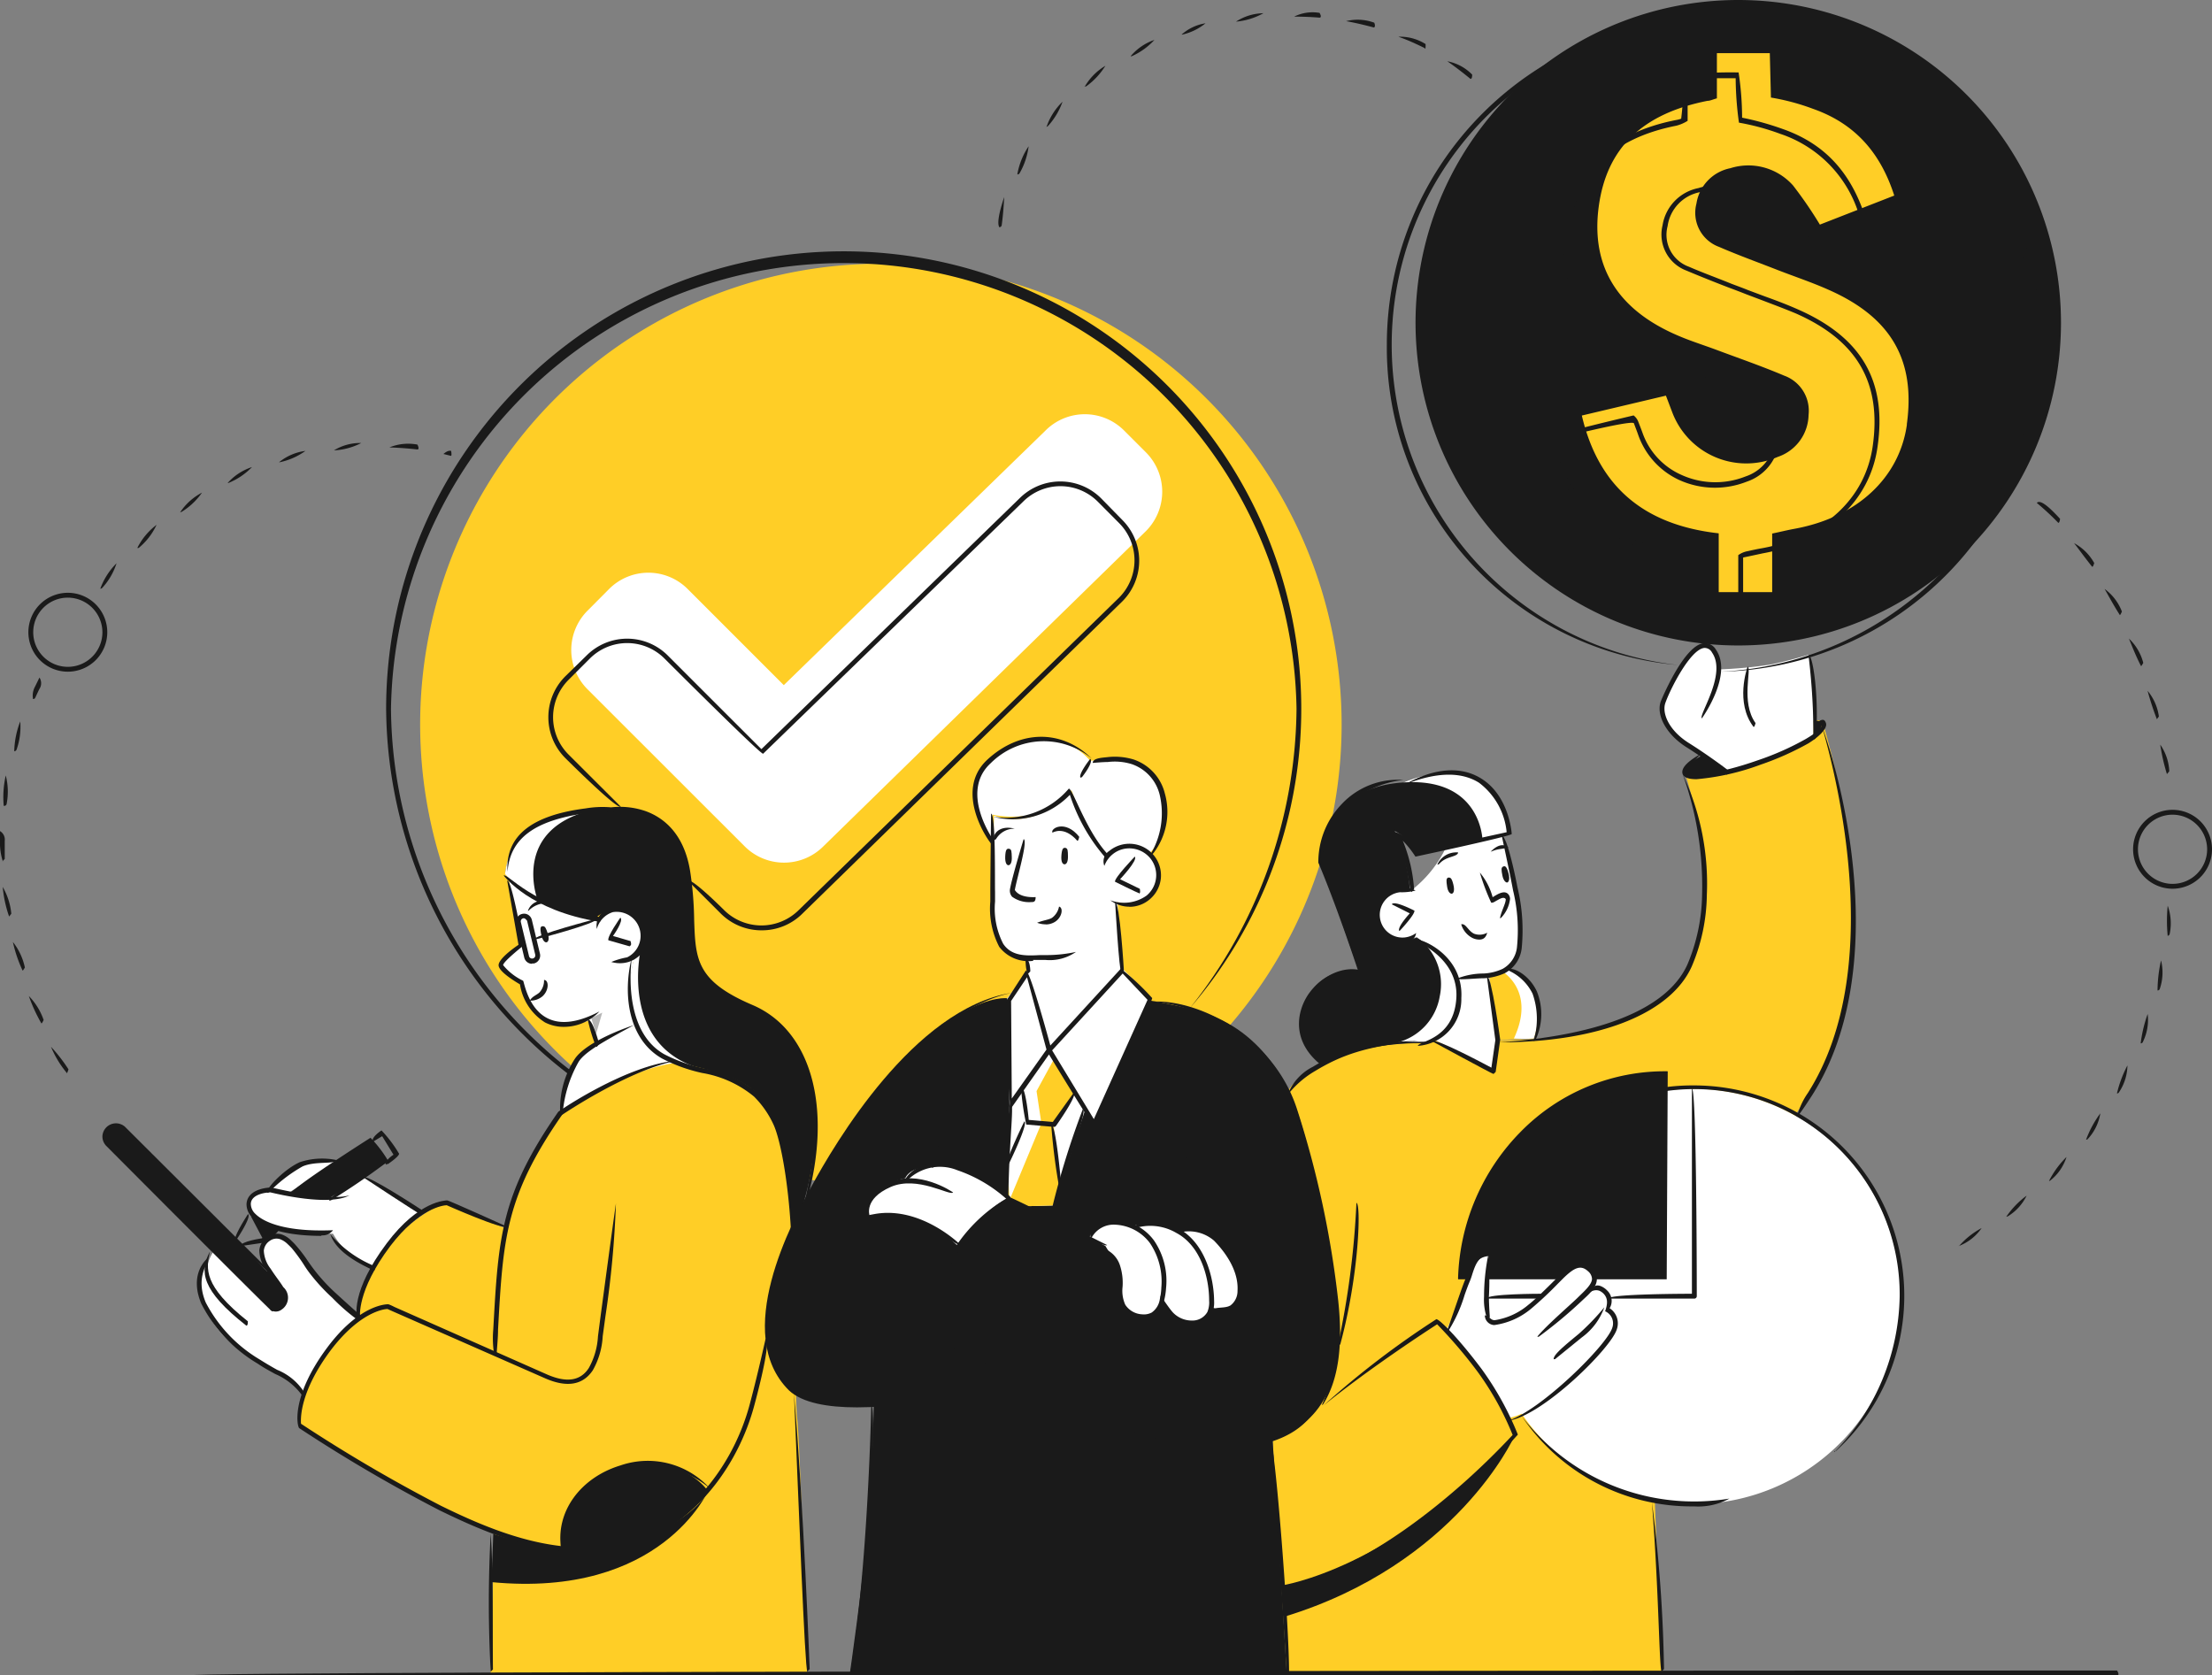 <svg id="Layer_1" data-name="Layer 1" xmlns="http://www.w3.org/2000/svg" xmlns:xlink="http://www.w3.org/1999/xlink" viewBox="0 0 195.69 148.21"><rect x="0" y="0" width="195.69" height="148.21" fill="#808080" stroke="none"/><defs><style>.cls-1{fill:none;}.cls-2{clip-path:url(#clip-path);}.cls-3{fill:#ffce26;}.cls-4{fill:#1a1a1a;}.cls-5{fill:#fff;}.cls-6{fill:#b5b5b5;}</style><clipPath id="clip-path" transform="translate(0 0)"><rect class="cls-1" width="195.69" height="148.21"/></clipPath></defs><g class="cls-2"><path class="cls-3" d="M118.69,64.08A40.76,40.76,0,1,1,77.93,23.33a40.76,40.76,0,0,1,40.76,40.75" transform="translate(0 0)"/><path class="cls-3" d="M59.91,94a31.84,31.84,0,0,0-10.35,4.44s-4,5.55-4.87,10.21l-5.45-2.27s-7.33,3.43-7.55,10.17c0,0-5.69,5.41-5.22,9.5,0,0,12.13,7.9,17.26,9.36L43.4,148h28s-.6-20.08-.87-22.47-.17-16.71-.77-20.51-.82-7-3.59-8.77-5.77-2-6.28-2.22" transform="translate(0 0)"/><path class="cls-3" d="M132.38,92s9,.34,13.71-3,4.51-6.67,4.72-10.65S149,68.17,149,68.17l1.64-1.36,2.07,1.5a29.55,29.55,0,0,0,5.5-2.07l2.19-1.2V63.77s.75-.25.91.31A73.66,73.66,0,0,1,163.72,76c.48,5.47,1.27,13.4-4.71,22.35L146.4,132.86,147,148H113.83l-1.25-20.72L114,96.42s1.28-2.23,6.21-3.62a27,27,0,0,1,3.45-.44,16.92,16.92,0,0,0,3.07-.49L132,94.7l.17-2.7Z" transform="translate(0 0)"/><path class="cls-4" d="M89.1,88.31s-5.56-.84-14.62,12.52-5.92,19.91-5.92,19.91.79,4.56,8.74,3.5c0,0-.09,5.86-.55,11S75.19,148,75.19,148h38.64l-1.25-20.72s5.52-1,5.76-8.17-2.58-17.56-3.21-19.63-2.61-8-8.71-9.9-14.69-2-17.32-1.27" transform="translate(0 0)"/><path class="cls-5" d="M60.86,52.13a4.91,4.91,0,0,0-7,0L52,54a4.92,4.92,0,0,0,0,7L65.86,74.85a4.92,4.92,0,0,0,7,0L101.36,47a4.93,4.93,0,0,0,0-7l-1.89-1.89a4.91,4.91,0,0,0-7,0L69.34,60.61Z" transform="translate(0 0)"/><path class="cls-5" d="M45,77.71l1.08,6S44.34,85,44.3,85.39s1.79,1.68,1.79,1.68.9,5.05,6.08,3.19l.56,2,3.51-1.4a15,15,0,0,1-.17-6A2.84,2.84,0,0,0,57,81.69c-.61-2.07-3.36-1.53-4-.47-.35.13-6-1.1-7.94-3.51" transform="translate(0 0)"/><path class="cls-5" d="M31.69,116.58s-3.51-2.88-4.75-4.93-2.38-2.58-3.32-1.92-.4,2.32.24,3.06,2.16,2.53.88,2.95c0,0-.33.41-1.22-.48s-4.59-4.61-4.59-4.61a3.92,3.92,0,0,0-.59,1.33s-.9.38-.7,2a8.27,8.27,0,0,0,4.15,5.74c2.9,1.82,4.91,2.88,5.08,3.76,0,0,1.91-4.74,4.82-6.86" transform="translate(0 0)"/><path class="cls-5" d="M99.32,85.8l-.46-6s2.61.92,3.52-1.57a2.44,2.44,0,0,0-2.64-3.36,3,3,0,0,0-1.83,1,15,15,0,0,1-3.18-5.89s-2.83,3.52-6.79,2.17c0,0-.14,5.85-.11,7.37s-.63,5,3.1,5.38v1.11l2,6.87Z" transform="translate(0 0)"/><path class="cls-5" d="M89.24,106a8.41,8.41,0,0,0-4.15-2.6c-2.58-.64-4.6-.13-5,.83,0,0-4,.73-3.29,3.5a6.45,6.45,0,0,1,3.94.1,10.36,10.36,0,0,1,4,2.39s2.27-3.2,4.43-4.22" transform="translate(0 0)"/><path class="cls-5" d="M96.37,109.46s.78-2,3.83-1a5.19,5.19,0,0,1,4.18.51,3.32,3.32,0,0,1,2.56.15c1.52.64,2.44,3.31,2.76,4.39s-.4,3-2.35,2.19c-.16,0-.37,1.46-2,1.32a3.33,3.33,0,0,1-2.43-1.94s-.45,1.62-1.87,1.4a2.13,2.13,0,0,1-1.9-1.67,14.71,14.71,0,0,0-.09-2.38c-.16-.4-1.27-2.21-1.27-2.21Z" transform="translate(0 0)"/><path class="cls-5" d="M133.15,74.33l1.32,7s1.14,4.78-2.72,5l.63,5.68-.27,2.77-5.3-2.85A3.58,3.58,0,0,0,129,89.07c.4-2.27-.18-3.69-1.52-4.67s-2.13-1.5-2.13-1.5-2.82,1-3.38-1.42,1.63-2.92,2.83-2.67a10.56,10.56,0,0,0,3-3.59,23.19,23.19,0,0,0,1.11-4s3.45,2,4.26,3.15" transform="translate(0 0)"/><path class="cls-5" d="M152.57,68.17l-3.77-2.6a3.56,3.56,0,0,1-1.7-3.35,13.78,13.78,0,0,1,3.29-5c.62-.24,1.49.2,1.64,1.45s0,.55,0,.55a38.43,38.43,0,0,0,4.66-.44c1.61-.34,3.34-.86,3.34-.86a44.17,44.17,0,0,1,.4,7.13,12.85,12.85,0,0,1-4.31,2.22c-2.48.7-3.57.91-3.57.91" transform="translate(0 0)"/><path class="cls-5" d="M37.17,107.35l-5-3.28-3.07,2-3.56-.55,4.29-2.77a6.08,6.08,0,0,0-3.2.3,29.87,29.87,0,0,0-3,2.27s-1.44.18-1.62,1.14,1,2,3,2.33a35.52,35.52,0,0,0,4.45.35,7.25,7.25,0,0,0,3.39,3s1.8-2.48,2.35-3,2-1.76,2-1.76" transform="translate(0 0)"/><polygon class="cls-5" points="90.94 85.94 89.1 88.31 89.31 97.79 89.02 105.72 90.62 106.71 93.19 106.64 96.01 98.16 96.76 99.48 101.79 88.22 98.73 85.1 90.94 85.94"/><polygon class="cls-3" points="92.9 92.8 90.56 96.42 90.93 99.26 89.31 102.33 89.15 105.8 90.62 106.71 93.19 106.64 93.74 104.98 93.68 104.29 93.19 99.26 95.1 96.76 92.9 92.8"/><path class="cls-5" d="M101.77,75.4a4.49,4.49,0,0,0,1.11-4.1c-.44-2.79-.94-4.5-6.44-4A5.49,5.49,0,0,0,91,65.5c-3.31.93-4.42,2.77-4.71,4.44s1.5,4.55,1.5,4.55l0-2.43s4.42,1.12,7-2.16c0,0,1.68,4.77,3.18,5.9,0,0,1.2-2,3.86-.4" transform="translate(0 0)"/><path class="cls-4" d="M71,106.71a24.2,24.2,0,0,0,1-9.28C71.38,93,69.52,90,66.36,89a7.08,7.08,0,0,1-5-4.8c-.4-1.57,0-5.41-.78-8.43s-3.31-4.4-6.49-4.17c0,0-8.68-.88-9.39,5.68,0,0,2.33,3,7.92,4a3.77,3.77,0,0,1,2.2-1,2.26,2.26,0,0,1,2.37,2.17,2.94,2.94,0,0,1-1,2.06,11.51,11.51,0,0,0-.38,4.22,6,6,0,0,0,4.3,5.26c2.51.71,6.6,1.19,7.93,4.29a24.22,24.22,0,0,1,1.89,7.94c0,1.55.11,2.63.11,2.63Z" transform="translate(0 0)"/><path class="cls-4" d="M22.24,107.68l1.06,2,1.48-1a16.18,16.18,0,0,1-2.36-1.18c-.15-.22-.18.17-.18.17" transform="translate(0 0)"/><path class="cls-4" d="M29,106.07l5.18-3.23-1.35-2-7.32,4.75a20.87,20.87,0,0,0,3.49.48" transform="translate(0 0)"/><path class="cls-4" d="M49.62,137a7.1,7.1,0,0,1,5.2-7.07c5.51-1.58,7.83,2,7.83,2s-3,3.81-6.51,4.53a29.79,29.79,0,0,1-6.52.59" transform="translate(0 0)"/><path class="cls-4" d="M23.62,112.47,11,99.85s-.87-.56-1.4,0,0,1.39,0,1.39l14.5,14.55a1.69,1.69,0,0,0,1-.36c.35-.34,0-1.1-.08-1.29s-1.34-1.67-1.34-1.67" transform="translate(0 0)"/><path class="cls-5" d="M56.24,90.85s-4.21,1.38-5,2.57-1.65,5-1.65,5S55.25,94.6,59.91,94a5.45,5.45,0,0,1-3.67-3.18" transform="translate(0 0)"/><polygon class="cls-6" points="52.31 90.06 53.28 89.58 52.73 91.48 52.31 90.06"/><path class="cls-4" d="M117,94.1s-2.55-1.5-1.56-5.08,4.76-3.18,4.76-3.18l-3.37-9.68s0-6.48,7.31-6.94a10.52,10.52,0,0,1,4.91-.82c2.27.35,3.92,2.39,4.41,5.11,0,.28-8.21,2.21-8.21,2.21s-.79-1.77-1.87-2.21a16.11,16.11,0,0,1,1.36,5.3s-2.74-.56-2.79,2,2.18,2.7,3.34,2.14c0,0,3.61,1.52,3.77,5a4.25,4.25,0,0,1-3,4.34,22.45,22.45,0,0,0-5.63.58A25.44,25.44,0,0,0,117,94.1" transform="translate(0 0)"/><path class="cls-3" d="M131.75,86.32l.76,5.68,3.16-.13a6.41,6.41,0,0,0,.26-3.65,5.85,5.85,0,0,0-2.43-2.58,2.93,2.93,0,0,1-1.75.68" transform="translate(0 0)"/><path class="cls-4" d="M182.33,28.55A28.55,28.55,0,1,1,153.78,0a28.55,28.55,0,0,1,28.55,28.55" transform="translate(0 0)"/><path class="cls-3" d="M168.7,37.55c-.66,4.74-4.44,8.24-10,9.24-.6.11-1.19.26-1.92.41v5.18h-4.73v-5.2c-6.81-.76-10.68-4.31-12.11-10.42L147.38,35c.19.5.38,1,.54,1.42a7,7,0,0,0,9.35,4A4,4,0,0,0,160,36.7a3.3,3.3,0,0,0-2.16-3.47c-2-.85-4.1-1.57-6.15-2.34-1.09-.4-2.2-.75-3.26-1.21-5.34-2.28-7.69-6.11-7-11.36s3.89-8.27,9.63-9.4c.23,0,.46-.12.83-.22v-4h4.68l.1,3.93a19.89,19.89,0,0,1,3.73,1c3.81,1.34,6,4,7.18,7.67L161,19.87a36.42,36.42,0,0,0-2.38-3.47,5.29,5.29,0,0,0-5.54-1.52,3.78,3.78,0,0,0-3,3.13,3.21,3.21,0,0,0,2,3.83c1.73.75,3.51,1.39,5.27,2.08,1.48.57,3,1.08,4.43,1.72,5.53,2.44,7.7,6.22,6.91,11.91" transform="translate(0 0)"/><path class="cls-5" d="M168.15,114.68a18.37,18.37,0,1,1-18.37-18.36,18.37,18.37,0,0,1,18.37,18.36" transform="translate(0 0)"/><path class="cls-4" d="M129,113.17l18.45,0,.09-18.4a17.86,17.86,0,0,0-13,5.34,19.25,19.25,0,0,0-5.55,13" transform="translate(0 0)"/><path class="cls-5" d="M128,117.56s.86-1.7,1.43-3.23.79-3.08,2.25-3.21c0,0-.21,3.19-.16,4s-.19,1.9.86,1.74a7,7,0,0,0,3.95-2.14c1.52-1.49,2.68-3.27,4-2.69a1.11,1.11,0,0,1,.58,1.68,2.13,2.13,0,0,1,1.33.77,1,1,0,0,1-.18,1.37,1.38,1.38,0,0,1,.9,1.18c0,.84-.81,2-2.66,3.74s-4.76,4.31-6.82,4.66c0,0-1.45-2.59-2.66-4.37a28.63,28.63,0,0,0-3-3.52Z" transform="translate(0 0)"/><path class="cls-4" d="M133.93,127.14s-5.09,11.24-20.31,15.88l-.26-2.76s9.86-1.42,20.57-13.12" transform="translate(0 0)"/><path class="cls-4" d="M62.65,131.87s-4.13,9.54-19.17,8.09l.16-4.27s5.07,1.8,9.42,1.31,8.55-3,9.59-5.13" transform="translate(0 0)"/><path class="cls-4" d="M152.64,68.31l-2-1.5s-1.91.9-1.64,1.59,3.6-.09,3.6-.09" transform="translate(0 0)"/><path class="cls-4" d="M160.45,63.77l0,1.39s.73-.64.73-1.08-.77-.31-.77-.31" transform="translate(0 0)"/><path class="cls-5" d="M52.74,71.61c-2.46,0-7.53.77-8.06,5.71a10,10,0,0,0,2.87,2.26s-2.44-6.4,5.19-8" transform="translate(0 0)"/><path class="cls-5" d="M62.51,94.66c-7.82-1.77-5.84-10.58-5.84-10.58-.35.37-.53.53-.53.53a11.51,11.51,0,0,0-.38,4.22,6,6,0,0,0,4.3,5.26c1.06.3,2.4.56,3.7,1a5.32,5.32,0,0,0-1.25-.42" transform="translate(0 0)"/><path class="cls-5" d="M129.06,68.4a10.52,10.52,0,0,0-4.91.82c6.9-.47,7,5.08,7,5.08l2.34-.51c-.52-3-2.17-5-4.44-5.39" transform="translate(0 0)"/><path class="cls-5" d="M129.07,87.86c-.16-3.44-3.77-5-3.77-5a5.14,5.14,0,0,1,2.07,5.28,5.08,5.08,0,0,1-3.83,4.1c1.4-.11,2.57-.08,2.57-.08a4.25,4.25,0,0,0,3-4.34" transform="translate(0 0)"/><path class="cls-5" d="M133.93,91.87a14.43,14.43,0,0,0,1.74,0,6.41,6.41,0,0,0,.26-3.65,5.86,5.86,0,0,0-2.43-2.57A3.55,3.55,0,0,1,133,86c.67.47,2.63,2.25.92,5.89" transform="translate(0 0)"/><polygon class="cls-5" points="93.19 93.79 91.7 96.52 92.13 99.38 89.31 106.16 89.1 102.4 90.81 99.22 90.46 96.25 92.85 92.95 93.19 93.79"/><path class="cls-4" d="M120.21,86.06c-2.13-6.42-3.56-9.7-3.58-9.74a7.4,7.4,0,0,1,2.05-5.17A6.8,6.8,0,0,1,124.16,69,8.64,8.64,0,0,0,119,71.44,7,7,0,0,0,117,76.18c.15.36,1.54,3.64,3.38,9.6-.16.28-.18.28-.21.28" transform="translate(0 0)"/><path class="cls-4" d="M129.23,86.62h-.46a6.42,6.42,0,0,1,2.48-.5,4.49,4.49,0,0,0,1.68-.41,2.49,2.49,0,0,0,1.28-2,14.93,14.93,0,0,0-.35-4.93c-.26-1.42-1-4.8-1-4.84.42-.06,1.16,3.34,1.38,4.53a16.24,16.24,0,0,1,.39,5.31,2.86,2.86,0,0,1-1.5,2.31,5.12,5.12,0,0,1-1.84.45c-.58,0-1.38.09-2.06.09" transform="translate(0 0)"/><path class="cls-4" d="M128.13,77.63c.17,0,.29,0,.44.6s0,.82-.14.83-.34-.16-.41-.64-.1-.72.11-.79" transform="translate(0 0)"/><path class="cls-4" d="M133,76.65c.16-.06.29,0,.45.58s0,.82-.11.84-.34-.15-.43-.63-.13-.71.09-.79" transform="translate(0 0)"/><path class="cls-4" d="M131.88,75.34c.77-.79,1.27-.59,1.57-.4-.48.21-.82.09-1.49.38a.13.13,0,0,1-.08,0" transform="translate(0 0)"/><path class="cls-4" d="M127.15,76.5A1.84,1.84,0,0,1,129,75.41c-.06.42-1.07.31-1.66,1a.22.22,0,0,1-.17.07" transform="translate(0 0)"/><path class="cls-4" d="M124.07,83.37a2.44,2.44,0,1,1,1.16-4.59,4.72,4.72,0,0,1-1.36.15,2,2,0,1,0,.41,4,2.12,2.12,0,0,0,1-.39.93.93,0,0,1-1,.81h-.25" transform="translate(0 0)"/><path class="cls-4" d="M123.78,82.34c-.16-.36.94-1.54.94-1.54L123.13,80c.2-.38,2,.56,2,.56.06.33-1.24,1.72-1.24,1.72a.18.18,0,0,1-.15.07" transform="translate(0 0)"/><path class="cls-4" d="M132.11,95c-.1,0-5.4-2.88-5.4-2.88.2-.38,5.23,2.33,5.23,2.33l.35-2.44-.75-5.65c.42-.06,1.18,5.62,1.18,5.62s-.4,2.84-.4,2.84c-.15.17-.18.18-.21.18" transform="translate(0 0)"/><path class="cls-4" d="M117,94.31c-2.53-1.92-2.4-4.33-1.47-6s3.22-3.13,5.23-2.36a5.08,5.08,0,0,0-4.86,2.57,4,4,0,0,0,1.23,5.38c0,.35-.06.38-.13.38" transform="translate(0 0)"/><path class="cls-4" d="M135.67,92.08a6.65,6.65,0,0,0-.09-4.18,4.35,4.35,0,0,0-2.21-2.08c.21-.38,1.83.23,2.6,1.9a5.39,5.39,0,0,1-.1,4.22.2.2,0,0,1-.2.14" transform="translate(0 0)"/><path class="cls-4" d="M125.43,92.52c.12-.43,3.2-.58,3.41-4.25S125,83.15,125,83.14c.18-.39,4.51,1.11,4.28,5.15a4.13,4.13,0,0,1-3.83,4.23Z" transform="translate(0 0)"/><path class="cls-4" d="M132.7,81.24c.09-.6.52-1.31.51-1.7-.18-.26-.56,0-.77.11s-.36.24-.52.2a19.17,19.17,0,0,1-1-2.66,5.7,5.7,0,0,1,1.13,2.18c.46-.29,1-.61,1.34-.31a.63.63,0,0,1,.2.47,2.91,2.91,0,0,1-.78,1.65.24.24,0,0,1-.15.06" transform="translate(0 0)"/><path class="cls-4" d="M130.89,83.12a1.44,1.44,0,0,1-.62-.14,2,2,0,0,1-1-1.21c.41-.11.6.58,1.14.83a1.38,1.38,0,0,0,1.16-.09c-.14.53-.44.61-.72.61" transform="translate(0 0)"/><path class="cls-4" d="M29.11,106.23c-.11-.39,4.72-3.46,4.72-3.46l-1-1.64-7.13,4.52c-.23-.36,7.08-5,7.08-5a11,11,0,0,1,1.57,2.06,60.78,60.78,0,0,1-5.08,3.48.27.27,0,0,1-.12,0" transform="translate(0 0)"/><path class="cls-4" d="M34.13,103.05c-.12-.39.68-.9.68-.9l-1-1.64L33,101c-.23-.36.75-1,.75-1a11.45,11.45,0,0,1,1.56,2.07c-.06.29-1,.91-1,.91l-.11,0" transform="translate(0 0)"/><path class="cls-4" d="M21.28,110.24c0-.43,1.88-.69,1.88-.69l1.56-1c.23.37-1.37,1.38-1.37,1.38s-2.05.3-2.05.3h0" transform="translate(0 0)"/><path class="cls-4" d="M20.81,109.73c-.18-.33,1.13-2.33,1.13-2.33.35.23-1,2.24-1,2.24a.21.21,0,0,1-.18.09" transform="translate(0 0)"/><path class="cls-4" d="M28.46,109.33c-3.92,0-5.5-1-6.1-1.58a1.66,1.66,0,0,1-.55-1.24c.08-1.42,2.09-1.46,2.18-1.46s5.05,1.26,6.93.69c-1.82,1-6.49-.14-7-.26-.21,0-1.68.1-1.73,1a1.22,1.22,0,0,0,.42.92c.49.49,2.14,1.62,6.85,1.43a1.15,1.15,0,0,1-1.05.45" transform="translate(0 0)"/><path class="cls-4" d="M23.62,105.51c-.07-.44,1.64-2.16,2.93-2.71a6.28,6.28,0,0,1,3.21-.18c-.11.41-1.86.06-3,.57a13.17,13.17,0,0,0-2.94,2.26.25.25,0,0,1-.16.06" transform="translate(0 0)"/><path class="cls-4" d="M37.17,107.4c-.11,0-5-3.23-5-3.23.23-.36,5.1,2.84,5.1,2.84,0,.36,0,.39-.12.39" transform="translate(0 0)"/><path class="cls-4" d="M33,112.36c-2.17-1-3.38-2-3.78-3.18A10.24,10.24,0,0,0,33.13,112c.07.36,0,.41-.09.41" transform="translate(0 0)"/><path class="cls-4" d="M47.07,85.26a.71.71,0,0,1-.69-.55l-.72-3a.71.71,0,0,1,.53-.86.69.69,0,0,1,.54.08.75.75,0,0,1,.32.44l.72,3a.72.72,0,0,1-.53.86l-.17,0m-.71-4c-.22,0-.32.19-.28.35l.72,3a.28.28,0,0,0,.34.21.28.28,0,0,0,.21-.34l-.72-3c-.17-.2-.22-.21-.27-.21" transform="translate(0 0)"/><path class="cls-4" d="M47.2,83.15c-.05-.42,5.6-1.87,5.6-1.87.1.41-5.55,1.86-5.55,1.86h0" transform="translate(0 0)"/><path class="cls-4" d="M43.41,147.87a112.59,112.59,0,0,1,0-12.19c.25,3.53.16,8.45.2,12l-.21.22" transform="translate(0 0)"/><path class="cls-4" d="M43.73,119.89a8.91,8.91,0,0,1-.09-2.31c.45-8.17.66-11.9,5.75-19.23.3-.22,6.06-4.13,10.5-4.53-4.13.8-9.7,4.49-10.17,4.81-5,7.21-5.21,10.9-5.66,19,0,.66-.07,1.35-.12,2.08a.21.21,0,0,1-.21.2" transform="translate(0 0)"/><path class="cls-4" d="M71.42,147.87c-.22-.35-.76-14.7-1.18-24.64.85,9.92,1.38,24.27,1.39,24.42l-.21.22" transform="translate(0 0)"/><path class="cls-4" d="M51.68,137.33c-4.61,0-9-1.87-12.81-3.73a135.18,135.18,0,0,1-12.41-7.27c-.22-.32-.64-2.94,2.52-7.16,2.85-3.8,5.24-3.79,5.35-3.79s.57.24.57.24l13.45,5.95c1.76.78,3,.6,3.74-.55a6.47,6.47,0,0,0,.81-2.8l.23-1.77c.44-3.27.89-6.66,1.36-10a87.29,87.29,0,0,1-.93,10l-.24,1.76a6.82,6.82,0,0,1-.87,3c-.88,1.33-2.32,1.57-4.27.7L34.73,116l-.45-.2c-.3,0-2.44.26-5,3.62-2.72,3.63-2.69,6-2.65,6.53a136.5,136.5,0,0,0,12.39,7.26c3.91,1.92,8.55,3.86,13.31,3.67,7.43-.32,12.39-6.59,14-12.66.73-2.73,1.39-5.76,1.4-5.79.41.13-.26,3.16-1,5.9-1.66,6.22-6.75,12.65-14.4,13l-.71,0" transform="translate(0 0)"/><path class="cls-4" d="M31.69,116.79c-.23-.27-.64-2.59,2.52-6.8,2.86-3.81,5.24-3.79,5.36-3.8s5.21,2.29,5.21,2.29c-.17.39-5.26-1.86-5.26-1.86-.3,0-2.44.26-5,3.62-3,4-2.67,6.28-2.66,6.3-.19.25-.2.25-.21.25" transform="translate(0 0)"/><path class="cls-4" d="M46.7,80.59a1.3,1.3,0,0,1,2-.66,2.19,2.19,0,0,0-1.89.59.19.19,0,0,1-.15.07" transform="translate(0 0)"/><path class="cls-4" d="M70.89,107.4c2.46-8.72.74-15.88-4.48-18.11s-5.3-4.37-5.41-7.91a31.55,31.55,0,0,0-.36-4.28c-1-6.08-6.31-5.29-6.53-5.25a9,9,0,0,0-2.21.08c-4.62.64-6.78,2.24-7,5.19-.2-3.18,2.14-5,6.93-5.61a8.85,8.85,0,0,1,2.23-.09,6.94,6.94,0,0,1,3.07.34c1.48.54,3.36,1.88,3.92,5.27a30.89,30.89,0,0,1,.36,4.33c.12,3.5.18,5.42,5.15,7.54,5.45,2.32,7.26,9.69,4.52,18.35a.21.21,0,0,1-.2.15" transform="translate(0 0)"/><path class="cls-4" d="M49.9,90.84a3.64,3.64,0,0,1-1.68-.39A4.85,4.85,0,0,1,46,87.08c-.63-.37-1.87-1.16-1.89-1.68s1.14-1.4,1.76-1.82l-1-5.68c.42-.08,1.43,5.75,1.43,5.75-1,.81-1.79,1.52-1.79,1.73a5.13,5.13,0,0,0,1.77,1.38c.1.17.45,2.45,2.14,3.31,1.17.6,2.72.4,4.61-.59a4.35,4.35,0,0,1-3.13,1.36" transform="translate(0 0)"/><path class="cls-4" d="M48,81.94c-.17,0-.25.13-.12.73s.36.74.5.68.23-.3.08-.76-.23-.68-.46-.65" transform="translate(0 0)"/><path class="cls-4" d="M46.87,88.52c.21-.38.59-.48.85-.72a1.56,1.56,0,0,0,.41-1.11c.43,0,.46.89-.12,1.43a1.65,1.65,0,0,1-1.14.4" transform="translate(0 0)"/><path class="cls-4" d="M54.85,85.21a2.87,2.87,0,0,1-.77-.11,6.75,6.75,0,0,1,1.4-.41,2.12,2.12,0,0,0-1.26-4,2.13,2.13,0,0,0-1.42,1.49,1.64,1.64,0,0,1,1.29-1.9,2.52,2.52,0,0,1,1.94.18,2.59,2.59,0,0,1,1.25,1.49A2.55,2.55,0,0,1,55.6,85.1a2.72,2.72,0,0,1-.75.11" transform="translate(0 0)"/><path class="cls-4" d="M55.72,83.72l-1.9-.54c-.12-.33,1.06-2,1.06-2,.34.25-.65,1.62-.65,1.62l1.55.45c.12.36,0,.42-.06.42" transform="translate(0 0)"/><path class="cls-4" d="M49.57,98.69a8.09,8.09,0,0,1,1.27-5c.92-1.4,4-2.6,5.23-3C53.66,92,51.78,93,51.19,93.93a11.14,11.14,0,0,0-1.41,4.56.22.22,0,0,1-.21.2" transform="translate(0 0)"/><path class="cls-4" d="M70,109.36c-.21-4.48-.9-8.34-1.54-9.81A8.48,8.48,0,0,0,66.7,97a9.73,9.73,0,0,0-4.58-2.08,14.35,14.35,0,0,1-3.55-1.28c-3-1.7-3.49-5.71-2.68-8.92-.36,3.16.11,7,2.89,8.55a14,14,0,0,0,3.44,1.23A10.18,10.18,0,0,1,67,96.65a8.74,8.74,0,0,1,1.84,2.73,30,30,0,0,1,1.36,9.77.21.21,0,0,1-.21.21" transform="translate(0 0)"/><path class="cls-4" d="M53,81.54c-6.15-1-8.35-4-8.44-4.09.37-.22,2.55,2.75,8.47,3.67.16.35.07.42,0,.42" transform="translate(0 0)"/><path class="cls-4" d="M52.73,92.6A15.25,15.25,0,0,1,52,90.2c.42-.1,1,2.13,1,2.13-.17.26-.19.27-.21.27" transform="translate(0 0)"/><path class="cls-4" d="M31.69,116.8a17.16,17.16,0,0,1-2.3-2,16.82,16.82,0,0,1-1.86-2c-.25-.31-.47-.63-.7-1a15.17,15.17,0,0,0-1-1.36c-.12-.13-.24-.25-.37-.37a1.92,1.92,0,0,0-.69-.45,1,1,0,0,0-.89.14,1.17,1.17,0,0,0-.54.88,2.78,2.78,0,0,0,.59,1.58c.17.26.34.51.52.76s.42.57.61.88a1.26,1.26,0,0,1-.16,2,.84.84,0,0,1-1,0,3,3,0,0,0,.76-.34.79.79,0,0,0,.15-1.29c-.27-.43-.47-.72-.67-1s-.37-.52-.54-.78a3.2,3.2,0,0,1-.66-1.84,1.63,1.63,0,0,1,.74-1.21,1.43,1.43,0,0,1,1.26-.19,2.19,2.19,0,0,1,.84.55,4.89,4.89,0,0,1,.39.4,13,13,0,0,1,1.07,1.4c.22.32.45.64.69.94a15.89,15.89,0,0,0,1.81,1.93c1.77,1.62,2.12,1.9,2.14,1.91,0,.36-.07.39-.13.39" transform="translate(0 0)"/><path class="cls-4" d="M21.79,117.27c-4-3.13-4.15-4.82-3.22-6.55-.33,1.51-.63,3,3.36,6.17,0,.35-.07.38-.14.38" transform="translate(0 0)"/><path class="cls-4" d="M26.87,123.65a5.68,5.68,0,0,0-2.52-2.1c-.45-.25-1-.54-1.54-.91a13.09,13.09,0,0,1-5-5.31c-1.13-2.68.52-4,.54-4,.21.38-1.14,1.51-.15,3.89A12.66,12.66,0,0,0,23,120.28c.57.36,1.07.65,1.52.9a5.1,5.1,0,0,1,2.5,2.16c-.13.3-.16.31-.19.31" transform="translate(0 0)"/><path class="cls-4" d="M49.66,137.08c-.58-3.32,1.7-6.37,5.22-7.44a7.41,7.41,0,0,1,7.94,2.05A8.22,8.22,0,0,0,55,130.05c-3.26,1-5.47,3.91-5.13,6.79-.19.24-.2.24-.21.24" transform="translate(0 0)"/><path class="cls-4" d="M149.89,114.88h-7.6c0-.43,7.39-.43,7.39-.43V96.28c.43,0,.43,18.38.43,18.38a.22.22,0,0,1-.22.22" transform="translate(0 0)"/><path class="cls-4" d="M136.32,114.88h-4.81c0-.43,4.81-.43,4.81-.43.22.33.12.43,0,.43" transform="translate(0 0)"/><path class="cls-4" d="M162.29,128.45a20.15,20.15,0,0,0,5.77-13.79,18.17,18.17,0,0,0-36-3.64,17.88,17.88,0,0,1,17.81-15,18.61,18.61,0,0,1,12.55,32.34.27.27,0,0,1-.15,0" transform="translate(0 0)"/><path class="cls-4" d="M131.58,116.7a5,5,0,0,1-.29-2,18.56,18.56,0,0,1,.38-3.72,27.28,27.28,0,0,1,.05,3.72c0,.74.08,1.8.08,1.81-.21.23-.21.23-.22.23" transform="translate(0 0)"/><path class="cls-4" d="M149.89,133.26a18.12,18.12,0,0,1-15.28-8A19.19,19.19,0,0,0,153,132.57a5.78,5.78,0,0,1-3.14.69" transform="translate(0 0)"/><path class="cls-4" d="M154,54.54h-4.74a45.42,45.42,0,0,1-.21-5.23c-6.67-.8-10.63-4.25-12.11-10.56.16-.26,7.58-2,7.58-2a1.28,1.28,0,0,1,.42.57c.13.34.26.66.38,1A6.38,6.38,0,0,0,148.73,42a7.24,7.24,0,0,0,5.69.15,3.83,3.83,0,0,0,2.63-3.53,3.1,3.1,0,0,0-2-3.26c-1.44-.6-2.93-1.15-4.38-1.68L148.88,33l-1.13-.4c-.71-.25-1.44-.51-2.15-.81-5.42-2.32-7.82-6.22-7.14-11.59.66-5.21,4-8.43,9.8-9.58a2.5,2.5,0,0,0,.47-.12,26.75,26.75,0,0,0,.19-3.87,38,38,0,0,1,4.89-.22,27.24,27.24,0,0,1,.31,4,25.46,25.46,0,0,1,3.59,1c3.65,1.28,6,3.76,7.31,7.8-.12.27-6.69,2.77-6.69,2.77a5.48,5.48,0,0,1-1-1.22,18.63,18.63,0,0,0-1.62-2.31A5.1,5.1,0,0,0,150.39,17a3.56,3.56,0,0,0-2.86,3,3,3,0,0,0,1.87,3.59c1.24.54,2.52,1,3.77,1.51.5.19,1,.37,1.49.57l1.5.56c1,.36,2,.74,2.94,1.16,5.61,2.48,7.84,6.34,7,12.14-.66,4.8-4.56,8.41-10.15,9.42l-1.26.27-.48.1v5a.22.22,0,0,1-.21.22m-4.52-.43h4.3v-5a2,2,0,0,1,.82-.35c.45-.1.86-.19,1.27-.26,5.49-1,9.16-4.39,9.81-9.07.78-5.58-1.38-9.3-6.78-11.69-1-.42-2-.79-2.91-1.14l-1.51-.57c-.5-.2-1-.39-1.49-.57-1.25-.48-2.55-1-3.79-1.52a3.41,3.41,0,0,1-2.12-4,4,4,0,0,1,3.17-3.3A5.5,5.5,0,0,1,156,18.21a19.41,19.41,0,0,1,1.67,2.35c.2.33.41.66.64,1l6.21-2.37a10.87,10.87,0,0,0-7-7.34,20.84,20.84,0,0,0-3.68-1,29.72,29.72,0,0,1-.29-3.93h-4.25v3.77a3.59,3.59,0,0,1-1,.43c-5.64,1.11-8.82,4.21-9.45,9.22s1.66,8.9,6.88,11.13c.69.3,1.42.56,2.12.8l1.14.41,1.76.65c1.45.54,3,1.09,4.4,1.7a3.48,3.48,0,0,1,2.28,3.68,4.25,4.25,0,0,1-2.9,3.9,7.66,7.66,0,0,1-6-.16,6.91,6.91,0,0,1-3.61-4c-.11-.32-.24-.64-.37-1s-7.13,1.43-7.13,1.43c1.48,6,5.37,9.33,11.88,10a49.8,49.8,0,0,1,.19,5.21" transform="translate(0 0)"/><path class="cls-4" d="M118.36,119A75,75,0,0,0,120,106.41c.42.07.25,6.26-1.41,12.45a.21.21,0,0,1-.2.16" transform="translate(0 0)"/><path class="cls-4" d="M147,147.87c-.22-.28-.23-6.88-.86-15a130.36,130.36,0,0,1,1.07,14.78Z" transform="translate(0 0)"/><path class="cls-4" d="M113.52,140.45c7-1.43,15-7.82,20.3-13.51a26,26,0,0,0-3.1-5.59,42.06,42.06,0,0,0-3.58-4.2c-.89.58-5.83,3.78-10.07,7.2a77.79,77.79,0,0,1,10-7.65c.27,0,1.88,1.58,4,4.4a26.86,26.86,0,0,1,3.21,5.81c-5.36,6-13.59,12.52-20.72,13.53h0" transform="translate(0 0)"/><path class="cls-4" d="M114,96.63a4.59,4.59,0,0,1,2.15-2.26c2.3-1.4,4.66-2.27,9.31-2.27-4.55.42-6.85,1.27-9.09,2.63a8.47,8.47,0,0,0-2.21,1.83.2.2,0,0,1-.16.07" transform="translate(0 0)"/><path class="cls-4" d="M132.59,92.21c6.68-.43,14.59-2.13,16.71-6.93a16.42,16.42,0,0,0,1.28-6.13,29.3,29.3,0,0,0-1.72-10.67A22.74,22.74,0,0,1,151,79.16a16.65,16.65,0,0,1-1.32,6.3c-1.87,4.23-8.27,6.75-17.1,6.75" transform="translate(0 0)"/><path class="cls-4" d="M159,98.7a6.36,6.36,0,0,1,.93-2c6.86-10.76,2.66-27.66,1.21-32.59,2.28,6.25,5.91,22.21-.85,32.82-.32.49-.69,1.07-1.12,1.65a.21.21,0,0,1-.17.09" transform="translate(0 0)"/><path class="cls-4" d="M152.75,68.52c-.15-.06-1.81-1.32-3.57-2.43s-2.71-2.85-2.24-4.08c0,0,2-4.9,3.77-5.11a1.14,1.14,0,0,1,1.1.58c1.5,2.17-1.14,5.92-1.25,6.07-.32-.28,2.23-3.91.9-5.82a.74.74,0,0,0-.7-.41c-1.24.15-3,3.65-3.42,4.84-.34.89.27,2.44,2.07,3.57s3.45,2.39,3.47,2.41c0,.35-.07.38-.13.38" transform="translate(0 0)"/><path class="cls-4" d="M160.43,65.41a59.42,59.42,0,0,0-.44-7.47c.43,0,.94,4,.66,7.28a.22.22,0,0,1-.22.19" transform="translate(0 0)"/><path class="cls-4" d="M133.44,125.67c2.82-.87,8.75-6.68,9.2-8.23A1.16,1.16,0,0,0,142,116c.25-.71.23-1.16-.12-1.54a1.22,1.22,0,0,0-.4-.28.88.88,0,0,0-.78.12c.21-.61.59-.66.93-.52a1.67,1.67,0,0,1,.56.39,1.26,1.26,0,0,1,.21,1.56,1.59,1.59,0,0,1,.64,1.85c-.48,1.66-6.52,7.63-9.58,8.1h0" transform="translate(0 0)"/><path class="cls-4" d="M136,118.25c.7-.9,2.94-2.83,3.56-3.44s1.28-1.18,1.28-1.69a.94.94,0,0,0-.35-.66c-.66-.61-1.24-.29-2.14.57l-.51.51a31.55,31.55,0,0,1-2.37,2.22,6.42,6.42,0,0,1-3.28,1.46.87.87,0,0,1-.83-.86c.43.06.46.41.86.43a6,6,0,0,0,3-1.37c.62-.48,1.65-1.5,2.33-2.18.21-.22.39-.4.51-.51.66-.63,1.64-1.58,2.73-.58a1.32,1.32,0,0,1,.48,1c0,.7-.66,1.31-1.14,1.75a40.6,40.6,0,0,1-4,3.35.27.27,0,0,1-.12,0" transform="translate(0 0)"/><path class="cls-4" d="M128,117.77c.36-1,.81-2.33,1.17-3.36.17-.48.32-.89.45-1.21a5.5,5.5,0,0,0,.21-.58c.26-.8.61-1.92,1.88-1.71-.92.29-1.17.9-1.47,1.84a6.32,6.32,0,0,1-.22.62c-.13.3-.28.71-.45,1.19a13,13,0,0,1-1.4,3.12.22.22,0,0,1-.17.09" transform="translate(0 0)"/><path class="cls-4" d="M137.46,120.28c-.13-.38,1-1.28,2.22-2.29a21,21,0,0,0,2.25-2.34,5.62,5.62,0,0,1-2,2.67l-2.35,1.91a.24.24,0,0,1-.14,0" transform="translate(0 0)"/><path class="cls-4" d="M150.06,68.93c-.63,0-1.08-.13-1.2-.45-.17-.51.38-1.11,1.71-1.85-1.4,1.27-1.32,1.66-1.3,1.7.12.34,2.44.27,6.29-1.09a24.6,24.6,0,0,0,4.18-1.86c1.25-.73,1.44-1.13,1.41-1.23s-.06-.19-.52-.17c.62-.44.79-.36.91,0S161.19,65,160,65.75a25.53,25.53,0,0,1-4.26,1.9,21.53,21.53,0,0,1-5.64,1.28" transform="translate(0 0)"/><path class="cls-4" d="M155.13,64.3c-1.64-2.14-.57-5.2-.52-5.33.39.17-.64,3.13.7,5-.09.32-.13.34-.18.34" transform="translate(0 0)"/><path class="cls-4" d="M192.19,78.62a3.49,3.49,0,1,1,3.5-3.49,3.49,3.49,0,0,1-3.5,3.49m0-6.55a3.06,3.06,0,1,0,3.07,3.06,3.07,3.07,0,0,0-3.07-3.06" transform="translate(0 0)"/><path class="cls-4" d="M6,59.42a3.49,3.49,0,1,1,3.49-3.49A3.49,3.49,0,0,1,6,59.42m0-6.55a3.06,3.06,0,1,0,3.06,3.06A3.07,3.07,0,0,0,6,52.87" transform="translate(0 0)"/><path class="cls-4" d="M187.29,148.21H16.77c0-.43,170.52-.43,170.52-.43.21.34.12.43,0,.43" transform="translate(0 0)"/><path class="cls-4" d="M67.36,82.3a5.09,5.09,0,0,1-3.6-1.49l-2.89-2.89c.3-.3,3.19,2.59,3.19,2.59a4.69,4.69,0,0,0,6.6,0L99,52.87a4.67,4.67,0,0,0,0-6.6l-1.88-1.89a4.67,4.67,0,0,0-6.61,0l-23,22.3c-.3,0-8.72-8.42-8.72-8.42a4.67,4.67,0,0,0-6.61,0L50.3,60.14a4.67,4.67,0,0,0,0,6.61l4.62,4.61c-.3.31-4.92-4.31-4.92-4.31a5.11,5.11,0,0,1,0-7.21L51.88,58a5.08,5.08,0,0,1,7.21,0l8.27,8.27L90.2,44.08a5.11,5.11,0,0,1,7.21,0L99.29,46a5.09,5.09,0,0,1,0,7.2L71,80.81a5.07,5.07,0,0,1-3.6,1.49" transform="translate(0 0)"/><path class="cls-4" d="M107.22,128.23c-8,0-18.37-5.29-25.15-10.64a17.44,17.44,0,0,1,1.84-6.25,13.73,13.73,0,0,1,5.36-5.45c.19,0,8.67,4.25,8.67,4.25-.2.38-8.57-3.82-8.57-3.82a13.66,13.66,0,0,0-5.08,5.22,21.25,21.25,0,0,0-1.86,5.79c6.73,5.28,16.88,10.48,24.79,10.48h.53c4.6-.14,7.46-1.36,9-3.83-1.27,2.83-4.24,4.11-9,4.26h-.55" transform="translate(0 0)"/><path class="cls-4" d="M116.94,124.29c1.07-2.33,1.48-5.22,1.07-9.17a86.42,86.42,0,0,0-3.61-16.79c-2.08-6.47-8.77-9.62-12.63-9.71,4-.33,10.89,2.92,13,9.58a86.38,86.38,0,0,1,3.62,16.87c.43,4.05,0,7-1.31,9.12a.2.2,0,0,1-.18.1" transform="translate(0 0)"/><path class="cls-4" d="M105.06,108.64a27.41,27.41,0,0,1,.06-7.84c.41.11-.25,4.29.15,7.6-.19.24-.2.24-.21.24" transform="translate(0 0)"/><path class="cls-4" d="M94.23,75c-.17,0-.28.05-.33.67s.13.8.29.79.3-.22.29-.71,0-.71-.25-.75" transform="translate(0 0)"/><path class="cls-4" d="M89.24,75.08c-.17,0-.28.06-.31.67s.15.81.3.79.3-.22.28-.71,0-.72-.27-.75" transform="translate(0 0)"/><path class="cls-4" d="M99.21,86.13c-.21-.2-.56-6.35-.56-6.35.42,0,.78,6.12.78,6.12-.21.23-.21.23-.22.23" transform="translate(0 0)"/><path class="cls-4" d="M91.4,85a3.24,3.24,0,0,1-3-1.24,7.32,7.32,0,0,1-.79-4c0-.29,0-.57,0-.85,0-.9.06-6.68.07-6.93.42.07.32,6,.35,6.92,0,.28,0,.56,0,.86a6.79,6.79,0,0,0,.72,3.73c.74,1.11,2,1.07,3.27,1h.47a12.38,12.38,0,0,0,2.7-.28,4.06,4.06,0,0,1-2.7.71H91.4" transform="translate(0 0)"/><path class="cls-4" d="M99.92,80.21a2.76,2.76,0,0,1-1.69-.57,3.44,3.44,0,0,0,3.2-.41,2.36,2.36,0,0,0,.31-3.33,2.41,2.41,0,0,0-1.61-.84,2.32,2.32,0,0,0-1.73.54,2.39,2.39,0,0,0-.7,1,1.09,1.09,0,0,1,.43-1.32,2.8,2.8,0,0,1,4.57,2.4,2.8,2.8,0,0,1-1,1.89,2.76,2.76,0,0,1-1.79.65" transform="translate(0 0)"/><path class="cls-4" d="M87.94,74.31c-.18-.32.32-1.39,1.84-1a1.87,1.87,0,0,0-1.64.88.24.24,0,0,1-.2.12" transform="translate(0 0)"/><path class="cls-4" d="M95.31,74.38c-1.18-1.35-2.16-.74-2.2-.72-.22-.36,1.12-1.2,2.37.37-.08.33-.12.35-.17.35" transform="translate(0 0)"/><path class="cls-4" d="M90.94,86.15c-.21-.21-.22-1.33-.22-1.33.43,0,.43,1.11.43,1.11l-.21.22" transform="translate(0 0)"/><path class="cls-4" d="M101.74,75.65a7.1,7.1,0,0,0,.86-5.32,3.82,3.82,0,0,0-2.47-2.73A5.1,5.1,0,0,0,98,67.41c-.44,0-1.29.08-1.33.08,0-.43.86-.46,1.29-.51a5.73,5.73,0,0,1,2.34.21,4.25,4.25,0,0,1,2.75,3,6,6,0,0,1-1,5.27c-.13.15-.19.17-.25.17" transform="translate(0 0)"/><path class="cls-4" d="M100.75,79c-.1,0-2.11-1-2.11-1-.06-.34,1.75-2.22,1.75-2.22.31.3-1.3,2-1.3,2l1.75.85c.06.36,0,.41-.09.41" transform="translate(0 0)"/><path class="cls-4" d="M95.58,68.79c-.17-.35.87-1.66.87-1.66.34.27-.7,1.58-.7,1.58a.23.23,0,0,1-.17.08" transform="translate(0 0)"/><path class="cls-4" d="M105.44,117.25a2.79,2.79,0,0,1-2-.86s-.9-1-.76-1.77c.34.49.79,1.16,1.08,1.48a2.3,2.3,0,0,0,1.68.72,1.52,1.52,0,0,0,1.37-.75,2.2,2.2,0,0,0,.16-1c0-2.15-.79-4.88-2.9-6a4.54,4.54,0,0,0-3.78-.38c-.1-.42,1.78-1.23,4,0s3.1,4.14,3.12,6.42a2.66,2.66,0,0,1-.2,1.16,1.91,1.91,0,0,1-1.65,1h-.11" transform="translate(0 0)"/><path class="cls-4" d="M95.35,109.29a3.83,3.83,0,0,1,6.61-1.22,6.12,6.12,0,0,0-2.84-1,3.7,3.7,0,0,0-3.59,2.1.22.22,0,0,1-.18.1" transform="translate(0 0)"/><path class="cls-4" d="M75.81,124.5c-2.58,0-4.82-.39-6-1.49-5.07-5,.22-14.85,2-18.1,2-3.65,9-15.68,17.68-17.08-8.41,1.79-15.38,13.67-17.31,17.28-4.62,8.65-5.29,14.4-2,17.6,3.46,3.39,19-.6,19.12-.64-.33.53-7.73,2.43-13.47,2.43" transform="translate(0 0)"/><path class="cls-4" d="M97.91,76a15.83,15.83,0,0,1-3.26-5.69,7,7,0,0,1-6.81,1.94,7.33,7.33,0,0,0,6.72-2.49c.39.1,1.56,3.85,3.51,5.88,0,.34-.1.36-.16.36" transform="translate(0 0)"/><path class="cls-4" d="M75.19,148.21c1.6-9.43,1.89-23.83,1.89-24,.43.15.13,14.59-1.68,23.8a.22.22,0,0,1-.21.17" transform="translate(0 0)"/><path class="cls-4" d="M113.83,148.21c-.19-4.17-1.45-20.74-1.47-20.91.44.13,1.71,16.73,1.68,20.7a.21.21,0,0,1-.21.21" transform="translate(0 0)"/><path class="cls-4" d="M96.8,99.67c-.18-.11-4-6.39-4-6.39L89.48,98c-.39-.12-.45-9.48-.45-9.48s1.73-2.67,1.73-2.67c.39.06,2.16,6.64,2.16,6.64l6.24-6.8a22.67,22.67,0,0,1,2.77,2.6C102,88.49,97,99.54,97,99.54l-.2.13m-3.72-6.75L96.77,99l4.75-10.55-2.2-2.33Zm-3.63-4.37.06,8.63,3.07-4.33-1.72-6.4Z" transform="translate(0 0)"/><path class="cls-4" d="M93.08,106.85a72.67,72.67,0,0,1,2.73-8.77c.39.19-1.2,4.2-2.52,8.62a.22.22,0,0,1-.21.15" transform="translate(0 0)"/><path class="cls-4" d="M89,105.94a50,50,0,0,1,.37-8.55c.42.1-.08,3-.16,8.34a.21.21,0,0,1-.21.21" transform="translate(0 0)"/><path class="cls-4" d="M99.13,107.09s-4.58-.17-8.52-.22a78.25,78.25,0,0,1,8.53-.21c.2.34.11.43,0,.43" transform="translate(0 0)"/><path class="cls-4" d="M72.45,114.08c.78-3.62,2.23-5.57,4.48-6.6l.49-.09c4-.69,7.4,2.58,7.54,2.72-.33.27-3.69-3-7.46-2.29-2.53,1-3.9,2.9-4.84,6.1a.21.21,0,0,1-.21.16" transform="translate(0 0)"/><path class="cls-4" d="M76.73,107.82c-.21-.16-.77-2,1.88-3.2s5.59.78,5.71.87c-.26.34-3.17-1.53-5.54-.48s-1.86,2.48-1.85,2.54c-.16.27-.18.27-.2.27" transform="translate(0 0)"/><path class="cls-4" d="M89.24,106.25a12.67,12.67,0,0,0-4.55-2.73,4.08,4.08,0,0,0-4.62,1.11c-.32-.28,1.53-2.67,4.76-1.52a10.92,10.92,0,0,1,4.57,2.79c-.06.34-.11.35-.16.35" transform="translate(0 0)"/><path class="cls-4" d="M93.25,99.69l-2.46-.21a23.76,23.76,0,0,1-.47-3.35c.43,0,.69,2.94.69,2.94l2.13.18L95,96.65c.35.24-1.58,2.95-1.58,2.95a.21.21,0,0,1-.17.09" transform="translate(0 0)"/><path class="cls-4" d="M93.68,104.92A53.61,53.61,0,0,1,93,99.49c.43,0,.87,5.2.87,5.2-.2.23-.21.23-.22.23" transform="translate(0 0)"/><path class="cls-4" d="M89.1,103c-.19-.31,1.52-3.8,1.52-3.8.38.19-1.33,3.68-1.33,3.68a.2.2,0,0,1-.19.12" transform="translate(0 0)"/><path class="cls-4" d="M82.46,103.3c-.19-.38.38-3.41,1.5-5.59-.71,2.32-1.29,5.38-1.29,5.41a.22.22,0,0,1-.21.18" transform="translate(0 0)"/><path class="cls-4" d="M101.21,116.71a2.39,2.39,0,0,1-2-1.07,3,3,0,0,1-.3-1.46,5.64,5.64,0,0,0-.18-2,6.07,6.07,0,0,0-1-1.7A2.36,2.36,0,0,1,99.1,112a5,5,0,0,1,.21,1.85,3,3,0,0,0,.24,1.57,1.88,1.88,0,0,0,1.5.85,1.46,1.46,0,0,0,.84-.16,1.75,1.75,0,0,0,.72-1.2,5.25,5.25,0,0,0,.13-1,6.07,6.07,0,0,0-1-3.93,4.06,4.06,0,0,0-3.09-1.64,2.21,2.21,0,0,0-2.09,1.18c-.37-.22.21-1.6,2.06-1.61a4.5,4.5,0,0,1,3.46,1.81,6.32,6.32,0,0,1,1.08,4.22A6.15,6.15,0,0,1,103,115a2.15,2.15,0,0,1-.91,1.47,1.72,1.72,0,0,1-.9.22" transform="translate(0 0)"/><path class="cls-4" d="M92.5,81.77a2.14,2.14,0,0,1-.75-.14c.61-.24,1-.25,1.31-.43a1.6,1.6,0,0,0,.63-1c.41.1.27,1-.41,1.38a1.56,1.56,0,0,1-.78.2" transform="translate(0 0)"/><path class="cls-4" d="M108.23,116.06a4.85,4.85,0,0,1-1.13-.19c.6-.29,1.27-.1,1.76-.39a1.59,1.59,0,0,0,.62-1.28c.12-1.91-1.25-3.6-2.08-4.45a3.41,3.41,0,0,0-3.16-.69c0-.44,2-1.06,3.47.39.87.9,2.33,2.7,2.2,4.78a1.93,1.93,0,0,1-.84,1.62,1.59,1.59,0,0,1-.84.21" transform="translate(0 0)"/><path class="cls-4" d="M91.24,79.8a2.55,2.55,0,0,1-1.7-.47.81.81,0,0,1-.19-.67c.19-1.07,1.17-4.3,1.21-4.43.4.15-.6,3.46-.78,4.5.4.66,1.48.65,1.84.63,0,.43-.17.44-.38.44" transform="translate(0 0)"/><path class="cls-4" d="M87.75,74.7c-.21-.13-3.48-4.67-.39-7.51,2.89-2.66,6.6-2.68,9.24-.07a6.64,6.64,0,0,0-8.95.39c-2.81,2.57.24,6.81.27,6.85-.08.33-.13.34-.17.34" transform="translate(0 0)"/><path class="cls-4" d="M24.06,116c-.15-.06-14.65-14.62-14.65-14.62a1.19,1.19,0,0,1-.35-.85,1.2,1.2,0,0,1,2-.85L24.42,113c-.3.31-13.61-13-13.61-13a.77.77,0,0,0-1.09,0,.76.76,0,0,0,0,1.09l14.49,14.55c0,.35-.09.37-.15.37" transform="translate(0 0)"/><path class="cls-4" d="M8.88,52.06a6.09,6.09,0,0,1,1.43-2.23A5.77,5.77,0,0,1,9.05,52a.25.25,0,0,1-.17.08m3.29-3.65a5.84,5.84,0,0,1,1.68-2,5.81,5.81,0,0,1-1.53,2,.22.22,0,0,1-.15.06m3.76-3.16a5.22,5.22,0,0,1,1.94-1.75,6,6,0,0,1-1.82,1.71.17.17,0,0,1-.12,0m4.2-2.55a4.91,4.91,0,0,1,2.16-1.42,6,6,0,0,1-2.07,1.4.15.15,0,0,1-.09,0m4.56-1.83a4.6,4.6,0,0,1,2.33-1,6,6,0,0,1-2.27,1h-.06m15.18-.57-.64-.16c.4-.34.6-.29.68-.27.07.41,0,.43,0,.43m-10.38-.47a4.42,4.42,0,0,1,2.43-.66,5.84,5.84,0,0,1-2.41.65h0m7.36-.08q-1.23-.14-2.46-.18a4.38,4.38,0,0,1,2.48-.25c.17.35.08.43,0,.43" transform="translate(0 0)"/><path class="cls-4" d="M5.88,94.88A9,9,0,0,1,4.51,92.6a14.15,14.15,0,0,1,1.55,2c-.1.32-.14.33-.18.33m-2.22-4.4a14.47,14.47,0,0,1-1.11-2.42,5.67,5.67,0,0,1,1.31,2.12c-.14.3-.17.3-.2.3M2,85.86a12,12,0,0,1-.86-2.53,5.44,5.44,0,0,1,1.06,2.26c-.16.27-.18.27-.2.27M.81,81.09a10.79,10.79,0,0,1-.57-2.63A5.82,5.82,0,0,1,1,80.83c-.19.25-.2.26-.21.26M.25,76.2A5.34,5.34,0,0,1,0,74.38c0-.28,0-.57,0-.86a.88.88,0,0,1,.42.86c0,.53,0,1.07,0,1.6-.21.22-.21.22-.22.22m.13-4.91A8.6,8.6,0,0,1,.51,68.6a5.74,5.74,0,0,1,.08,2.5.21.21,0,0,1-.21.19m.88-4.83a7.77,7.77,0,0,1,.53-2.64,6,6,0,0,1-.32,2.48.23.23,0,0,1-.21.16m1.66-4.63a1.65,1.65,0,0,1,.18-1.09l.39-.8a.91.91,0,0,1,0,1c-.13.26-.25.52-.37.78a.2.2,0,0,1-.19.12" transform="translate(0 0)"/><path class="cls-4" d="M50.35,95.07A41.1,41.1,0,0,1,34.16,62.7a40.48,40.48,0,1,1,71.1,26.49A42.88,42.88,0,0,0,114.7,62.7a40.06,40.06,0,0,0-80.11,0,40.81,40.81,0,0,0,15.89,32c0,.35-.07.38-.13.38" transform="translate(0 0)"/><path class="cls-4" d="M88.41,20.1c-.2-.29-.06-1.22.43-2.67-.08,1.55-.22,2.47-.22,2.48a.21.21,0,0,1-.21.19M90,15.43a6.4,6.4,0,0,1,1-2.49,6.44,6.44,0,0,1-.79,2.37.22.22,0,0,1-.2.12m2.57-4.19A5.57,5.57,0,0,1,94,9a6.35,6.35,0,0,1-1.28,2.14.25.25,0,0,1-.17.08m3.4-3.53a5.16,5.16,0,0,1,1.84-1.87,6.33,6.33,0,0,1-1.7,1.82.24.24,0,0,1-.14,0m34.14-.66c-.71-.58-1.36-1.08-2.05-1.56a4.13,4.13,0,0,1,2.2,1.18c0,.35-.09.38-.15.38M100,5a4.76,4.76,0,0,1,2.13-1.47,6.11,6.11,0,0,1-2,1.44.19.19,0,0,1-.1,0m26-.72c-.81-.4-1.56-.74-2.32-1a4.23,4.23,0,0,1,2.41.65c0,.36,0,.4-.09.4M104.53,3.06a4.15,4.15,0,0,1,2.12-1,5,5,0,0,1-2.05,1h-.07m17-.63c-.84-.23-1.64-.41-2.44-.56a4.2,4.2,0,0,1,2.49.14c.13.36,0,.42-.05.42m-12.18-.52a4.58,4.58,0,0,1,2.42-.74,6,6,0,0,1-2.39.74h0m7.35-.35c-.75-.06-1.49-.09-2.24-.09a3.66,3.66,0,0,1,2.25-.33c.19.34.09.42,0,.42" transform="translate(0 0)"/><path class="cls-4" d="M152.21,59.42c15.4-.73,27.93-13.52,27.93-28.93a28.51,28.51,0,1,0-31.68,28.34,28.18,28.18,0,0,1-25.77-28.34,28.94,28.94,0,1,1,29.52,28.93Z" transform="translate(0 0)"/><path class="cls-4" d="M173.31,110.23a7,7,0,0,1,2-1.59,4.34,4.34,0,0,1-1.95,1.56.16.16,0,0,1-.09,0m4.21-2.55a7.77,7.77,0,0,1,1.81-1.88,4.36,4.36,0,0,1-1.68,1.84.22.22,0,0,1-.13,0m3.79-3.14a8.13,8.13,0,0,1,1.55-2.12,4.32,4.32,0,0,1-1.41,2.06.2.2,0,0,1-.14.06m3.28-3.65a9.44,9.44,0,0,1,1.26-2.33,4.33,4.33,0,0,1-1.09,2.25.21.21,0,0,1-.17.08m2.73-4.09a10.46,10.46,0,0,1,.93-2.48,4.42,4.42,0,0,1-.75,2.38.2.2,0,0,1-.18.1m2.1-4.43a12,12,0,0,1,.62-2.6,4.42,4.42,0,0,1-.42,2.46.2.2,0,0,1-.2.14m1.49-4.68a12.79,12.79,0,0,1,.31-2.66,4.45,4.45,0,0,1-.1,2.49.21.21,0,0,1-.21.17m.9-4.83a13.76,13.76,0,0,1,0-2.67,4.61,4.61,0,0,1,.18,2.48.22.22,0,0,1-.21.19" transform="translate(0 0)"/><path class="cls-4" d="M191.7,68.47a17.7,17.7,0,0,1-.59-2.6,4.48,4.48,0,0,1,.8,2.36c-.19.24-.2.24-.21.24m-.88-4.83a25.38,25.38,0,0,1-.83-2.53,4.49,4.49,0,0,1,1,2.27c-.18.26-.19.26-.21.26m-1.37-4.72c-.47-.91-.76-1.68-1.07-2.43a4.5,4.5,0,0,1,1.27,2.15c-.15.27-.17.28-.2.28m-1.89-4.54c-.55-.86-.93-1.58-1.33-2.28a4.43,4.43,0,0,1,1.53,2c-.13.3-.16.31-.2.31m-2.43-4.27c-.63-.78-1.1-1.45-1.6-2.09a4.44,4.44,0,0,1,1.78,1.76c-.1.32-.14.33-.18.33m-3-3.89a24.07,24.07,0,0,0-1.9-1.76c.29-.31,1,.25,2.06,1.41-.05.33-.11.35-.16.35" transform="translate(0 0)"/><path class="cls-4" d="M124.88,78.92c-.21-.23-.4-3.22-1.68-5.25.36-.26,1.62.6,2.09,1.7l8-1.75a6.21,6.21,0,0,0-2.45-4.38c-1.59-1-3.81-.94-6.59.17,2.76-1.56,5.1-1.61,6.82-.52,2.43,1.53,2.66,4.75,2.67,4.89-.17.22-8.52,2-8.52,2a8.86,8.86,0,0,0-1.12-1.41,13.71,13.71,0,0,1,1,4.28c-.2.23-.2.23-.21.23" transform="translate(0 0)"/></g></svg>